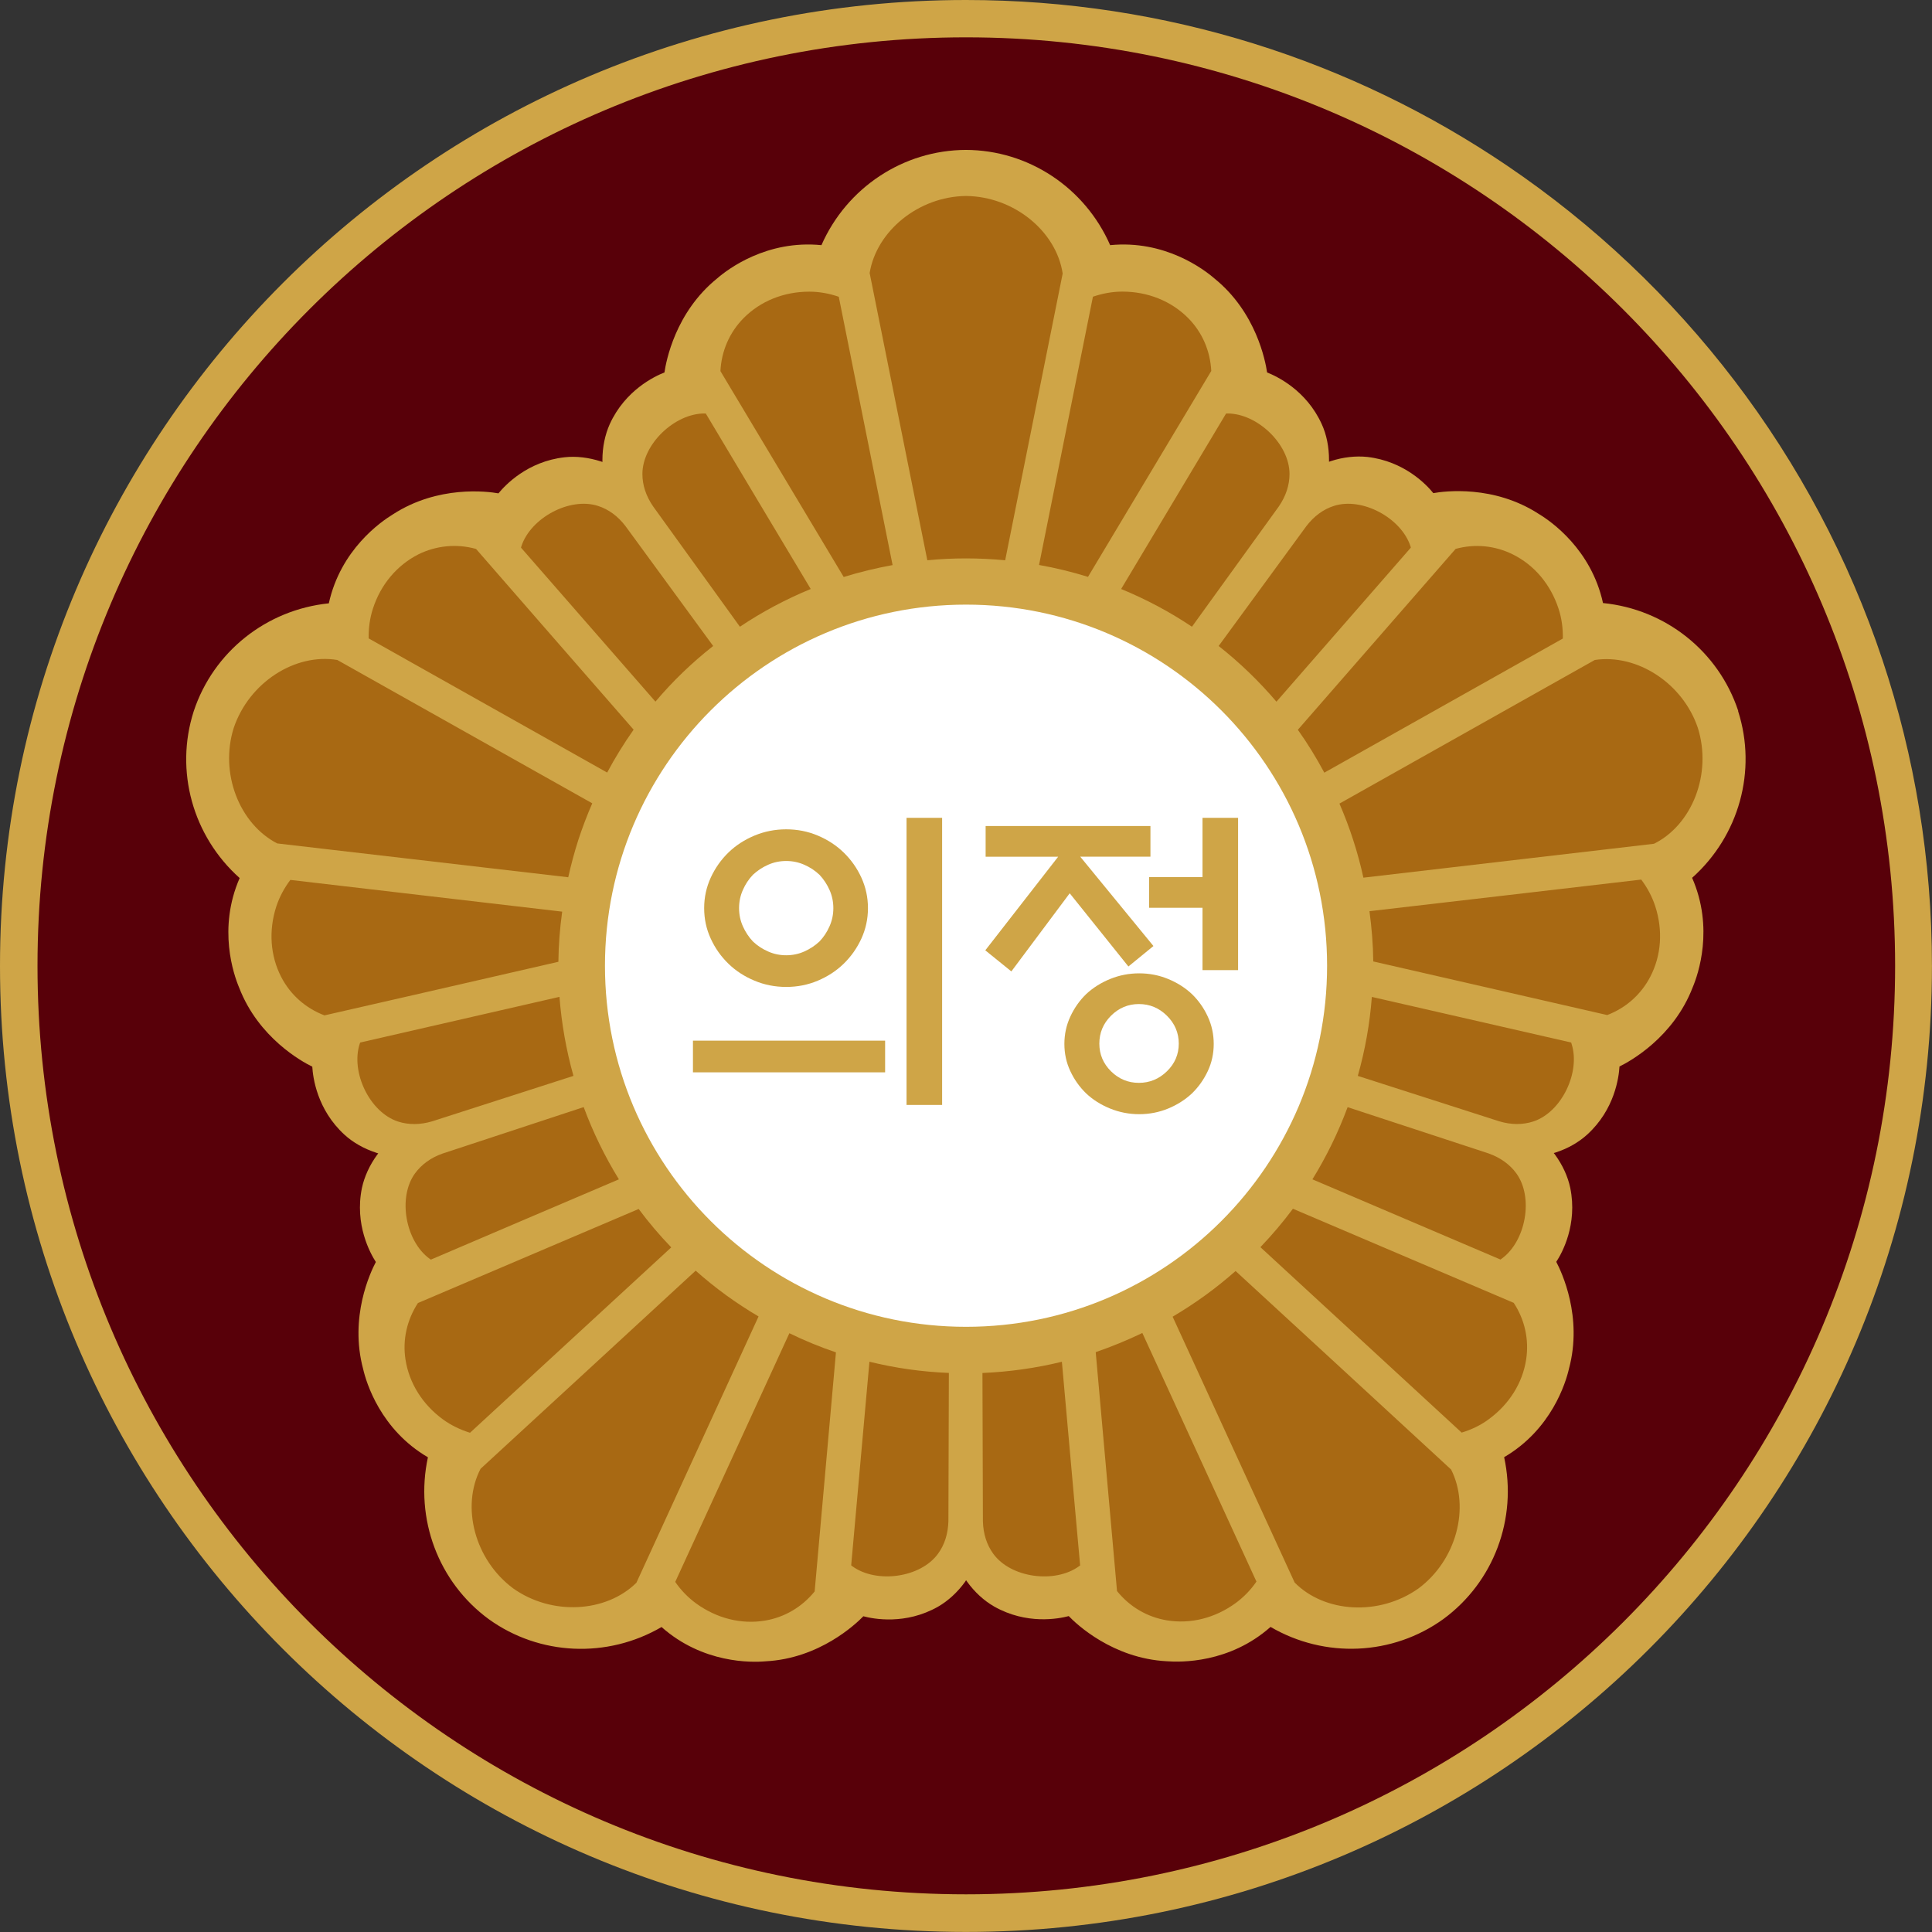 <?xml version="1.0" encoding="UTF-8"?>
<svg id="_레이어_2" data-name="레이어 2" xmlns="http://www.w3.org/2000/svg" viewBox="0 0 341.01 341.01">
  <rect x="0" y="0" width="341.01" height="341.01" fill="#333333" stroke="none"/>
  <defs>
    <style>
      .cls-1 {
        fill: #a86913;
      }

      .cls-1, .cls-2, .cls-3, .cls-4 {
        fill-rule: evenodd;
      }

      .cls-2 {
        fill: #fff;
      }

      .cls-3, .cls-5 {
        fill: #cfa547;
      }

      .cls-4 {
        fill: #580009;
      }
    </style>
  </defs>
  <g id="_레이어_4" data-name="레이어 4">
    <g>
      <path class="cls-3" d="m170.5,0C76.36,0,0,76.33,0,170.5s76.34,170.5,170.5,170.5,170.5-76.32,170.5-170.5c0-18.88-3.07-37.04-8.73-54.01-11.98-35.89-35.56-66.47-66.3-87.28C238.74,10.77,205.88,0,170.5,0"/>
      <path class="cls-4" d="m170.5,6.59C80.02,6.59,6.62,79.94,6.62,170.47s73.36,163.89,163.89,163.89,163.99-73.35,163.99-163.89S261.04,6.59,170.5,6.59Zm-.02,19.87c11.03.03,21,6.63,25.47,16.81,9.65-.95,16.52,4.25,18.39,5.87,7.41,5.98,9.02,14.64,9.31,16.6,1.72.68,6.93,3.13,9.65,9.13.85,1.85,1.28,4.04,1.28,6.31v.32c.11-.04.23-.08.35-.12,2.15-.7,4.37-.94,6.4-.73,6.56.75,10.49,4.93,11.66,6.39,1.98-.36,10.69-1.48,18.64,3.69,2.14,1.29,9.23,6.22,11.31,15.71,11.06,1.1,20.4,8.54,23.87,19.04l-.02.05c3.36,10.5.17,22.01-8.12,29.41,3.89,8.89,1.07,17.03.1,19.33-3.42,8.89-11.13,13.1-12.92,13.97-.11,1.86-.82,7.57-5.69,12.01-1.51,1.38-3.46,2.49-5.61,3.18-.09.02-.2.06-.3.09.08.09.16.19.22.28,1.34,1.84,2.27,3.87,2.69,5.87,1.32,6.46-1.44,11.5-2.47,13.05.93,1.77,4.71,9.7,2.24,18.88-.56,2.44-3.07,10.7-11.44,15.6,2.36,10.86-1.83,22.05-10.74,28.58-8.95,6.45-20.9,6.98-30.49,1.38-7.25,6.43-15.87,6.25-18.33,6.06-9.52-.51-15.91-6.53-17.29-7.97-1.8.48-7.45,1.56-13.18-1.7-1.78-1.02-3.43-2.53-4.75-4.36-.07-.08-.13-.18-.19-.27-.06.1-.14.21-.2.31-1.32,1.82-2.98,3.34-4.75,4.36-5.73,3.25-11.39,2.17-13.18,1.69-1.38,1.42-7.78,7.46-17.26,7.95-2.49.23-11.11.39-18.36-6.05-9.59,5.59-21.54,5.06-30.49-1.38-8.9-6.52-13.1-17.71-10.75-28.58-8.37-4.9-10.87-13.15-11.43-15.57-2.47-9.2,1.3-17.13,2.24-18.9-1-1.56-3.78-6.6-2.46-13.06.43-1.99,1.35-4.03,2.69-5.86l.19-.25c-.11-.04-.23-.08-.34-.11-2.14-.7-4.09-1.79-5.61-3.18-4.87-4.45-5.58-10.15-5.69-12.02-1.79-.86-9.5-5.08-12.91-13.95-.97-2.29-3.8-10.44.09-19.34-8.29-7.4-11.48-18.92-8.11-29.43,3.46-10.49,12.81-17.93,23.85-19.06,2.08-9.47,9.16-14.39,11.29-15.69,7.99-5.19,16.7-4.07,18.65-3.72,1.18-1.44,5.11-5.64,11.68-6.37,2.02-.23,4.24.04,6.39.73l.3.09c-.02-.1-.02-.23-.02-.35,0-2.25.46-4.45,1.29-6.31,2.73-6,7.93-8.45,9.66-9.13.29-1.97,1.9-10.61,9.29-16.59,1.88-1.64,8.77-6.84,18.42-5.88,4.47-10.16,14.45-16.77,25.49-16.81h0Z"/>
      <path class="cls-2" d="m234.24,170.46c0,35.2-28.53,63.73-63.73,63.73s-63.73-28.54-63.73-63.73,28.53-63.74,63.73-63.74,63.73,28.53,63.73,63.74Z"/>
      <path class="cls-1" d="m173.41,242.34c4.73-.2,9.42-.86,14.02-1.98,1.55,17.51,3.07,34.21,3.22,35.95-.11.08-.19.14-.19.14-4.27,3.1-12.05,2.07-15.14-2.2-1.15-1.58-1.77-3.51-1.83-5.73l-.08-26.19h0Zm64.45-46.91c-1.65,4.44-3.72,8.7-6.21,12.73,11.07,4.71,22.14,9.43,33.2,14.16.12-.08.2-.15.2-.15,4.26-3.08,5.69-10.8,2.59-15.07-1.15-1.57-2.8-2.76-4.89-3.51l-24.89-8.17Zm-40.7,85.4c2.23,2.77,5.31,4.59,8.8,5.17,4.18.69,8.48-.39,12.13-3.04,1.43-1.05,2.68-2.33,3.68-3.8-6.71-14.63-13.42-29.26-20.14-43.88-2.67,1.29-5.42,2.41-8.23,3.38,1.49,16.78,3.23,36.25,3.76,42.17m60.84-27.97c1.7-.52,3.31-1.27,4.74-2.33,3.65-2.66,6.01-6.43,6.64-10.6.53-3.5-.25-7-2.2-9.97-5.48-2.34-23.46-9.99-38.97-16.61-1.77,2.38-3.69,4.64-5.74,6.78,13.56,12.5,30.27,27.88,35.52,32.73m-51.01-20.45c9.21,20.06,19.66,42.85,21.53,46.91,5.26,5.35,14.91,5.98,21.86,1.05,6.7-4.98,9.14-14.28,5.76-20.99-12.67-11.69-25.35-23.37-38.04-35.04-1.72,1.51-3.5,2.95-5.35,4.29-1.87,1.35-3.79,2.61-5.77,3.78m-103.94-36.99c1.64,4.44,3.73,8.71,6.21,12.74-11.07,4.71-22.13,9.44-33.19,14.17-.13-.08-.22-.15-.22-.15-4.25-3.09-5.67-10.81-2.58-15.07,1.16-1.58,2.8-2.78,4.89-3.51l24.88-8.19h0Zm64.45,46.91c-4.73-.19-9.43-.85-14.02-1.98-1.56,17.52-3.07,34.21-3.22,35.94.11.1.2.16.2.16,4.25,3.1,12.04,2.05,15.12-2.2,1.16-1.57,1.77-3.51,1.84-5.73l.08-26.19h0Zm-93.72-12.33c-1.93,2.98-2.73,6.46-2.19,9.96.65,4.18,3.01,7.95,6.65,10.6,1.44,1.04,3.05,1.8,4.74,2.33,5.26-4.85,21.95-20.23,35.52-32.72-2.06-2.14-3.98-4.4-5.75-6.78l-38.96,16.6m45.41,49.22c1,1.46,2.25,2.75,3.68,3.8,3.65,2.64,7.96,3.73,12.13,3.04,3.49-.57,6.57-2.41,8.8-5.15.52-5.94,2.26-25.41,3.76-42.2-2.81-.95-5.55-2.08-8.22-3.38-7.71,16.77-17.17,37.42-20.15,43.9m3.61-54.94c-12.65,11.67-25.31,23.32-37.97,34.97-3.46,6.67-1.06,16.04,5.76,21.11,6.82,4.84,16.4,4.29,21.75-1,1.98-4.31,12.4-27.02,21.56-47-1.97-1.16-3.89-2.42-5.74-3.76-1.86-1.36-3.65-2.8-5.37-4.33m116.88-34.37c1.29-4.55,2.12-9.22,2.48-13.94,17.14,3.92,33.48,7.65,35.18,8.05.05.13.07.23.07.23,1.62,5-1.76,12.09-6.77,13.71-1.86.6-3.89.6-6.01-.04l-24.95-8.01Zm-24.56-75.88c3.72,2.93,7.14,6.23,10.2,9.83,11.55-13.26,22.57-25.87,23.72-27.19-.03-.13-.06-.24-.06-.24-1.63-5-8.54-8.74-13.53-7.12-1.87.6-3.51,1.81-4.86,3.58,0,0-15.47,21.14-15.47,21.14Zm68.56,65.15c3.32-1.26,5.99-3.63,7.63-6.78,1.95-3.76,2.26-8.18.86-12.47-.56-1.7-1.4-3.25-2.46-4.67-7.1.82-29.66,3.47-47.97,5.58.4,2.97.64,5.93.67,8.87,16.42,3.77,35.46,8.14,41.28,9.46m-7.82-66.46c.03-1.78-.19-3.54-.75-5.24-1.39-4.28-4.25-7.69-8.03-9.58-3.17-1.59-6.73-1.93-10.14-1-3.93,4.5-16.77,19.23-27.85,31.93,1.71,2.4,3.26,4.93,4.67,7.57,16.08-9.04,35.87-20.17,42.11-23.68m-35.19,42.21c21.92-2.56,46.84-5.45,51.27-5.98,6.72-3.34,10.29-12.33,7.74-20.46-2.67-7.91-10.74-13.1-18.19-11.98-4.13,2.33-25.9,14.57-45.07,25.35.91,2.1,1.73,4.25,2.43,6.43.71,2.19,1.31,4.4,1.8,6.65m-114.77-40.9c-3.72,2.92-7.14,6.21-10.19,9.82-11.56-13.26-22.58-25.87-23.73-27.18l.07-.24c1.63-5.01,8.54-8.74,13.53-7.12,1.87.6,3.51,1.81,4.85,3.57,0,0,15.47,21.15,15.47,21.15Zm-24.66,75.88c-1.28-4.56-2.1-9.23-2.47-13.95-17.14,3.94-33.48,7.66-35.17,8.06l-.09.23c-1.62,5.01,1.76,12.09,6.77,13.72,1.88.6,3.89.59,6.02-.04l24.94-8.02h0Zm-17.23-93.02c-3.39-.94-7-.59-10.15.97-3.78,1.93-6.64,5.31-8.02,9.59-.55,1.7-.78,3.47-.75,5.24,6.22,3.5,26.03,14.64,42.1,23.68,1.4-2.62,2.96-5.15,4.67-7.57-11.08-12.7-23.92-27.41-27.83-31.92m-32.76,58.44c-1.07,1.42-1.91,2.98-2.47,4.66-1.39,4.28-1.08,8.72.86,12.48,1.63,3.15,4.32,5.51,7.63,6.77,5.82-1.32,24.87-5.68,41.29-9.46.03-2.95.26-5.89.67-8.85-18.32-2.15-40.89-4.77-47.98-5.6m53.29-13.52c-19.24-10.82-41.1-23.11-45-25.3-7.4-1.24-15.57,3.93-18.29,12.01-2.5,7.97.99,16.91,7.68,20.37,4.71.55,29.53,3.44,51.37,5.97.5-2.23,1.09-4.44,1.79-6.62.72-2.18,1.53-4.33,2.45-6.43m105.85-31.17c-3.93-2.63-8.12-4.86-12.5-6.66,9.03-15.09,17.62-29.47,18.52-30.97.15,0,.25-.01.25-.01,5.27,0,10.95,5.41,10.95,10.68,0,1.96-.63,3.89-1.88,5.72l-15.34,21.24h0Zm-79.79,0c3.93-2.63,8.12-4.86,12.5-6.66-6.18-10.32-12.36-20.64-18.52-30.97-.14,0-.24-.01-.24-.01-5.26,0-10.95,5.41-10.95,10.68,0,1.96.63,3.89,1.89,5.72l15.32,21.24h0Zm83.2-45.13c-.18-3.54-1.59-6.84-4.08-9.35-2.98-3-7.11-4.67-11.61-4.67-1.79,0-3.53.33-5.2.9-1.4,7.01-5.87,29.27-9.51,47.35,2.92.52,5.81,1.22,8.64,2.1,8.65-14.45,18.69-31.21,21.75-36.33m-65.74-13.11c-1.67-.57-3.42-.9-5.2-.9-4.51,0-8.63,1.67-11.6,4.67-2.49,2.52-3.91,5.81-4.09,9.35,3.08,5.12,13.11,21.88,21.76,36.34,2.83-.87,5.71-1.57,8.63-2.1-3.63-18.09-8.1-40.35-9.5-47.36m29.37,46.51c4.34-21.64,9.27-46.23,10.15-50.61-1.12-7.43-8.56-13.6-17.06-13.69-8.36.09-15.8,6.17-17.01,13.6.93,4.65,5.85,29.15,10.18,50.7,2.26-.22,4.54-.33,6.85-.33s4.62.12,6.89.33"/>
    </g>
    <g>
      <path class="cls-5" d="m156.23,183.68v5.59h-33.92v-5.59h33.92Zm-3.03-23.39c0,1.9-.39,3.69-1.16,5.38-.78,1.69-1.82,3.17-3.14,4.45-1.28,1.24-2.79,2.23-4.54,2.97-1.75.74-3.61,1.11-5.59,1.11s-3.85-.37-5.61-1.11c-1.77-.74-3.29-1.73-4.57-2.97-1.32-1.28-2.37-2.76-3.14-4.45-.78-1.69-1.16-3.48-1.16-5.38s.39-3.69,1.16-5.38c.78-1.69,1.82-3.17,3.14-4.45,1.28-1.24,2.8-2.23,4.57-2.97,1.77-.74,3.64-1.11,5.61-1.11s3.84.37,5.59,1.11c1.75.74,3.26,1.73,4.54,2.97,1.32,1.28,2.37,2.76,3.14,4.45s1.16,3.48,1.16,5.38Zm-6.11,0c0-1.12-.22-2.19-.67-3.2-.45-1.01-1.04-1.9-1.77-2.68-.78-.74-1.67-1.33-2.68-1.77-1.01-.45-2.08-.67-3.2-.67s-2.19.22-3.2.67c-1.01.45-1.9,1.04-2.68,1.77-.74.78-1.33,1.67-1.77,2.68-.45,1.01-.67,2.08-.67,3.2s.22,2.19.67,3.2c.45,1.01,1.04,1.9,1.77,2.68.78.74,1.67,1.33,2.68,1.77,1.01.45,2.07.67,3.2.67s2.19-.22,3.2-.67c1.01-.45,1.9-1.04,2.68-1.77.74-.78,1.33-1.67,1.77-2.68.45-1.01.67-2.07.67-3.2Zm12.92-15.94h6.28v50.68h-6.28v-50.68Z"/>
      <path class="cls-5" d="m173.97,151.21v-5.41h29.09v5.41h-12.39l12.92,15.77-4.42,3.61-10.36-12.92-10.3,13.79-4.6-3.72,12.86-16.52h-12.8Zm40.26,33.05c0,1.71-.35,3.31-1.05,4.8-.7,1.49-1.63,2.8-2.79,3.93-1.2,1.12-2.61,2.02-4.22,2.68-1.61.66-3.31.99-5.09.99s-3.49-.33-5.12-.99c-1.63-.66-3.05-1.55-4.25-2.68-1.16-1.13-2.09-2.43-2.79-3.93-.7-1.49-1.05-3.09-1.05-4.8s.35-3.32,1.05-4.83c.7-1.51,1.63-2.83,2.79-3.96,1.2-1.12,2.62-2.02,4.25-2.68,1.63-.66,3.34-.99,5.12-.99s3.48.33,5.09.99c1.61.66,3.02,1.55,4.22,2.68,1.16,1.13,2.09,2.44,2.79,3.96.7,1.51,1.05,3.12,1.05,4.83Zm-6.17-.06c0-1.9-.7-3.54-2.09-4.92-1.4-1.38-3.05-2.06-4.95-2.06s-3.54.69-4.92,2.06c-1.38,1.38-2.06,3.02-2.06,4.92s.69,3.53,2.06,4.89c1.38,1.36,3.02,2.04,4.92,2.04s3.55-.68,4.95-2.04c1.4-1.36,2.09-2.99,2.09-4.89Zm4.19-12.97v-11h-9.43v-5.41h9.43v-10.47h6.28v26.88h-6.28Z"/>
    </g>
  </g>
</svg>